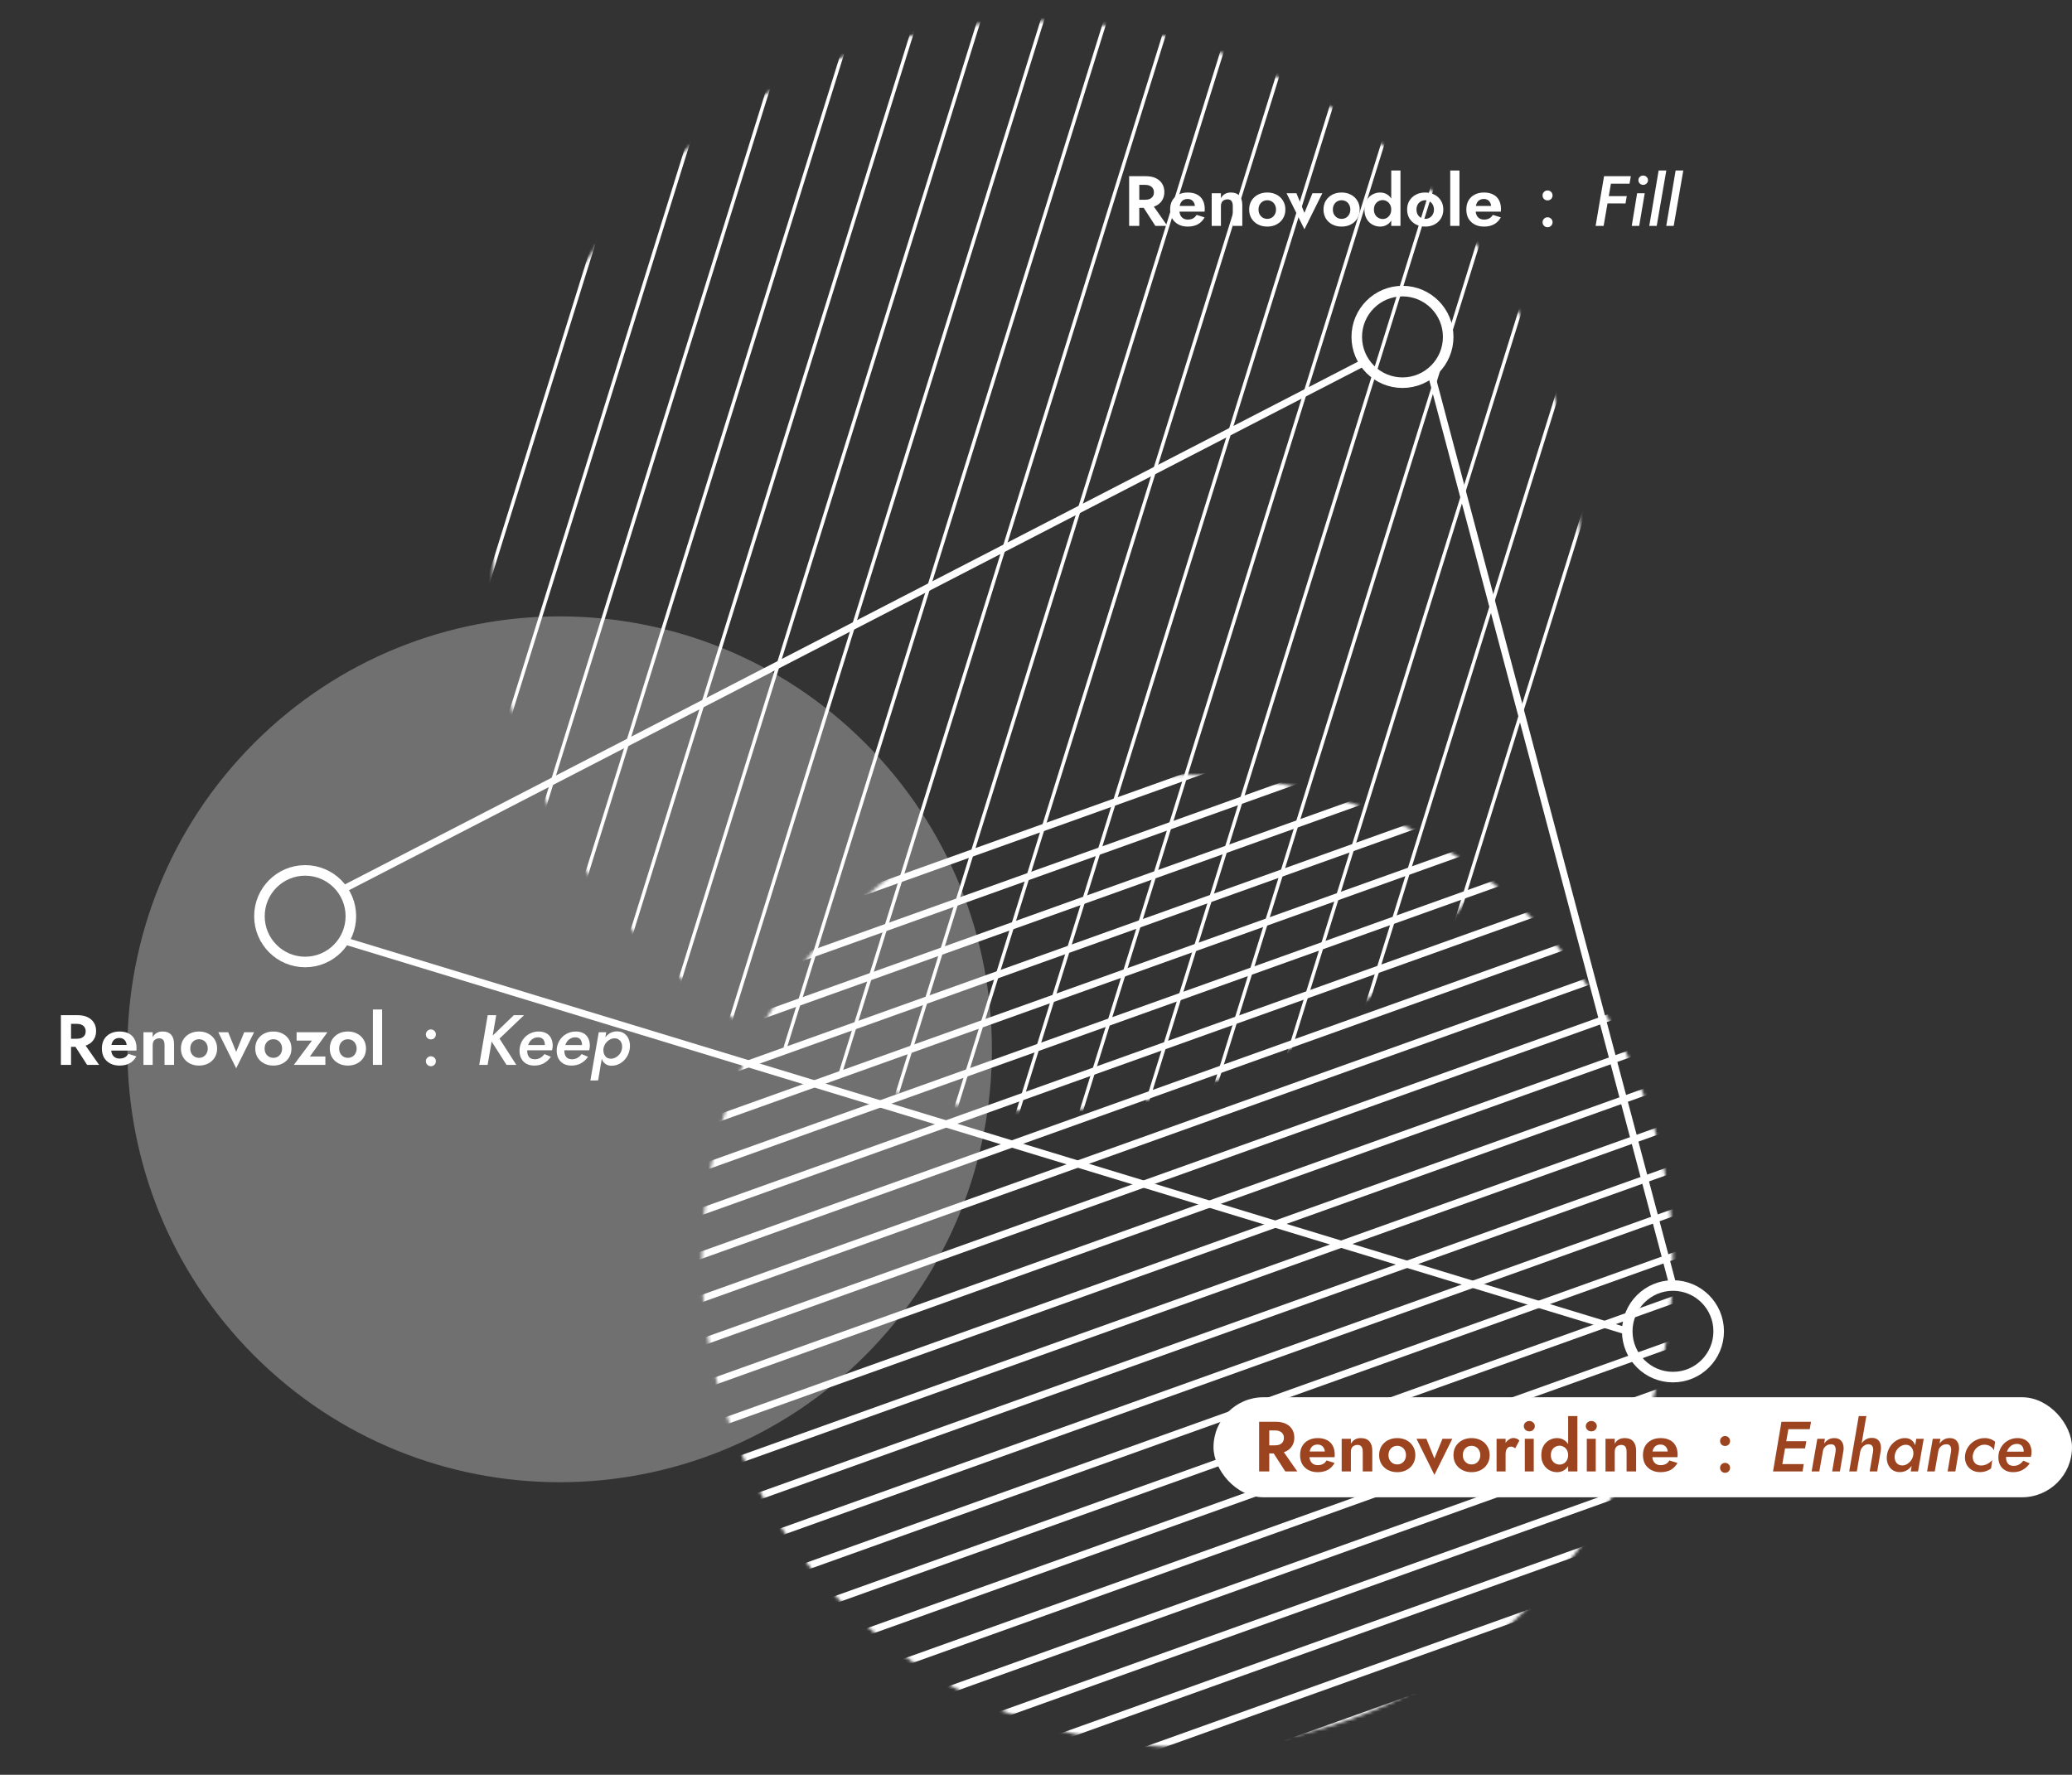 <svg xmlns="http://www.w3.org/2000/svg" width="642" height="550" viewBox="0 0 642 550" fill="none"><rect x="0" y="0" width="642" height="550" fill="#333333" stroke="none"/><g clip-path="url(#clip0_810_2209)"><g style="mix-blend-mode:overlay"><mask id="mask0_810_2209" style="mask-type:luminance" maskUnits="userSpaceOnUse" x="152" y="6" width="339" height="339"><path d="M487.044 206.79C504.353 115.112 444.194 26.735 352.675 9.396C261.156 -7.943 172.933 52.32 155.623 143.999C138.314 235.677 198.473 324.054 289.992 341.393C381.511 358.733 469.734 298.469 487.044 206.79Z" fill="white"></path></mask><g mask="url(#mask0_810_2209)"><path d="M192.027 -138.766L-19.084 538.517" stroke="white" stroke-width="1.06" stroke-miterlimit="10"></path><path d="M211.606 -138.766L0.484 538.517" stroke="white" stroke-width="1.06" stroke-miterlimit="10"></path><path d="M231.175 -138.766L20.053 538.517" stroke="white" stroke-width="1.06" stroke-miterlimit="10"></path><path d="M250.744 -138.766L39.622 538.517" stroke="white" stroke-width="1.06" stroke-miterlimit="10"></path><path d="M270.312 -138.766L59.201 538.517" stroke="white" stroke-width="1.06" stroke-miterlimit="10"></path><path d="M289.88 -138.766L78.769 538.517" stroke="white" stroke-width="1.06" stroke-miterlimit="10"></path><path d="M309.461 -138.766L98.339 538.517" stroke="white" stroke-width="1.06" stroke-miterlimit="10"></path><path d="M329.029 -138.766L117.907 538.517" stroke="white" stroke-width="1.06" stroke-miterlimit="10"></path><path d="M348.598 -138.766L137.476 538.517" stroke="white" stroke-width="1.06" stroke-miterlimit="10"></path><path d="M368.167 -138.766L157.056 538.517" stroke="white" stroke-width="1.06" stroke-miterlimit="10"></path><path d="M387.746 -138.766L176.624 538.517" stroke="white" stroke-width="1.06" stroke-miterlimit="10"></path><path d="M407.314 -138.766L196.192 538.517" stroke="white" stroke-width="1.06" stroke-miterlimit="10"></path><path d="M426.883 -138.766L215.761 538.517" stroke="white" stroke-width="1.06" stroke-miterlimit="10"></path><path d="M446.452 -138.766L235.341 538.517" stroke="white" stroke-width="1.06" stroke-miterlimit="10"></path><path d="M466.031 -138.766L254.909 538.517" stroke="white" stroke-width="1.06" stroke-miterlimit="10"></path><path d="M485.6 -138.766L274.478 538.517" stroke="white" stroke-width="1.06" stroke-miterlimit="10"></path><path d="M505.169 -138.766L294.047 538.517" stroke="white" stroke-width="1.06" stroke-miterlimit="10"></path><path d="M524.737 -138.766L313.626 538.517" stroke="white" stroke-width="1.06" stroke-miterlimit="10"></path><path d="M544.316 -138.766L333.194 538.517" stroke="white" stroke-width="1.06" stroke-miterlimit="10"></path><path d="M563.886 -138.766L352.764 538.517" stroke="white" stroke-width="1.06" stroke-miterlimit="10"></path><path d="M583.454 -138.766L372.332 538.517" stroke="white" stroke-width="1.06" stroke-miterlimit="10"></path><path d="M603.022 -138.766L391.9 538.517" stroke="white" stroke-width="1.06" stroke-miterlimit="10"></path><path d="M622.591 -138.766L411.48 538.517" stroke="white" stroke-width="1.06" stroke-miterlimit="10"></path><path d="M642.171 -138.766L431.049 538.517" stroke="white" stroke-width="1.06" stroke-miterlimit="10"></path><path d="M661.739 -138.766L450.617 538.517" stroke="white" stroke-width="1.06" stroke-miterlimit="10"></path><path d="M681.308 -138.766L470.186 538.517" stroke="white" stroke-width="1.06" stroke-miterlimit="10"></path></g><path opacity="0.3" d="M268.109 420.043C320.412 367.649 320.412 282.701 268.109 230.307C215.806 177.912 131.006 177.913 78.703 230.307C26.4 282.701 26.4 367.649 78.703 420.043C131.006 472.437 215.806 472.437 268.109 420.043Z" fill="white"></path><mask id="mask1_810_2209" style="mask-type:luminance" maskUnits="userSpaceOnUse" x="217" y="240" width="302" height="302"><path d="M474.293 497.369C533.051 438.509 533.051 343.076 474.293 284.216C415.534 225.355 320.268 225.355 261.51 284.216C202.751 343.076 202.751 438.509 261.51 497.369C320.268 556.23 415.535 556.23 474.293 497.369Z" fill="white"></path></mask><g mask="url(#mask1_810_2209)"><path d="M572.416 153.769L-94.596 392.476" stroke="white" stroke-width="2.18" stroke-miterlimit="10"></path><path d="M582.183 163.797L-84.828 402.493" stroke="white" stroke-width="2.18" stroke-miterlimit="10"></path><path d="M591.951 173.814L-75.061 412.511" stroke="white" stroke-width="2.18" stroke-miterlimit="10"></path><path d="M601.718 183.831L-65.293 422.528" stroke="white" stroke-width="2.18" stroke-miterlimit="10"></path><path d="M611.486 193.849L-55.536 432.545" stroke="white" stroke-width="2.18" stroke-miterlimit="10"></path><path d="M621.254 203.865L-45.769 442.562" stroke="white" stroke-width="2.18" stroke-miterlimit="10"></path><path d="M631.023 213.883L-36 452.579" stroke="white" stroke-width="2.18" stroke-miterlimit="10"></path><path d="M640.79 223.9L-26.232 462.597" stroke="white" stroke-width="2.18" stroke-miterlimit="10"></path><path d="M650.558 233.917L-16.465 472.625" stroke="white" stroke-width="2.18" stroke-miterlimit="10"></path><path d="M660.325 243.934L-6.697 482.642" stroke="white" stroke-width="2.18" stroke-miterlimit="10"></path><path d="M670.093 253.951L3.07 492.659" stroke="white" stroke-width="2.18" stroke-miterlimit="10"></path><path d="M679.849 263.969L12.838 502.676" stroke="white" stroke-width="2.18" stroke-miterlimit="10"></path><path d="M689.617 273.985L22.605 512.693" stroke="white" stroke-width="2.18" stroke-miterlimit="10"></path><path d="M699.385 284.003L32.374 522.711" stroke="white" stroke-width="2.18" stroke-miterlimit="10"></path><path d="M709.153 294.02L42.142 532.728" stroke="white" stroke-width="2.18" stroke-miterlimit="10"></path><path d="M718.921 304.037L51.909 542.745" stroke="white" stroke-width="2.18" stroke-miterlimit="10"></path><path d="M728.688 314.054L61.677 552.762" stroke="white" stroke-width="2.18" stroke-miterlimit="10"></path><path d="M738.456 324.083L71.444 562.779" stroke="white" stroke-width="2.18" stroke-miterlimit="10"></path><path d="M748.223 334.1L81.212 572.796" stroke="white" stroke-width="2.18" stroke-miterlimit="10"></path><path d="M757.991 344.117L90.98 582.814" stroke="white" stroke-width="2.18" stroke-miterlimit="10"></path><path d="M767.76 354.134L100.748 592.831" stroke="white" stroke-width="2.18" stroke-miterlimit="10"></path><path d="M777.527 364.151L110.516 602.848" stroke="white" stroke-width="2.18" stroke-miterlimit="10"></path><path d="M787.295 374.168L120.283 612.865" stroke="white" stroke-width="2.18" stroke-miterlimit="10"></path><path d="M797.063 384.186L130.04 622.882" stroke="white" stroke-width="2.18" stroke-miterlimit="10"></path><path d="M806.83 394.203L139.808 632.911" stroke="white" stroke-width="2.18" stroke-miterlimit="10"></path><path d="M816.598 404.22L149.575 642.928" stroke="white" stroke-width="2.18" stroke-miterlimit="10"></path></g></g><g style="mix-blend-mode:overlay"><path d="M106.085 275.701L422.762 112.272" stroke="white" stroke-width="2.18" stroke-miterlimit="10"></path><path d="M443.348 115.493L518.362 398.376" stroke="white" stroke-width="2.18" stroke-miterlimit="10"></path><path d="M106.516 291.496L504.197 412.566" stroke="white" stroke-width="2.18" stroke-miterlimit="10"></path><path d="M448.718 104.402C448.718 112.239 442.375 118.592 434.552 118.592C426.729 118.592 420.387 112.239 420.387 104.402C420.387 96.565 426.729 90.212 434.552 90.212C442.375 90.212 448.718 96.565 448.718 104.402Z" stroke="white" stroke-width="3.27" stroke-miterlimit="10"></path><path d="M532.527 412.566C532.527 420.403 526.185 426.756 518.362 426.756C510.539 426.756 504.196 420.403 504.196 412.566C504.196 404.729 510.539 398.376 518.362 398.376C526.185 398.376 532.527 404.729 532.527 412.566Z" stroke="white" stroke-width="3.27" stroke-miterlimit="10"></path><path d="M108.715 283.925C108.715 291.762 102.372 298.115 94.549 298.115C86.726 298.115 80.384 291.762 80.384 283.925C80.384 276.089 86.726 269.735 94.549 269.735C102.372 269.735 108.715 276.089 108.715 283.925Z" stroke="white" stroke-width="3.27" stroke-miterlimit="10"></path></g><path d="M459.792 70.22C458.692 70.22 457.731 70 456.91 69.56C456.089 69.12 455.451 68.511 454.996 67.734C454.556 66.942 454.336 66.011 454.336 64.94C454.336 63.855 454.556 62.923 454.996 62.146C455.451 61.354 456.089 60.745 456.91 60.32C457.731 59.88 458.699 59.66 459.814 59.66C460.929 59.66 461.875 59.865 462.652 60.276C463.444 60.672 464.045 61.259 464.456 62.036C464.867 62.799 465.072 63.723 465.072 64.808C465.072 64.94 465.065 65.079 465.05 65.226C465.05 65.373 465.043 65.49 465.028 65.578H455.964V63.818H462.542L461.772 64.83C461.831 64.742 461.882 64.625 461.926 64.478C461.985 64.317 462.014 64.185 462.014 64.082C462.014 63.584 461.919 63.158 461.728 62.806C461.552 62.454 461.295 62.175 460.958 61.97C460.621 61.765 460.225 61.662 459.77 61.662C459.213 61.662 458.743 61.787 458.362 62.036C457.995 62.271 457.709 62.63 457.504 63.114C457.313 63.584 457.211 64.17 457.196 64.874C457.196 65.549 457.291 66.121 457.482 66.59C457.687 67.059 457.988 67.419 458.384 67.668C458.78 67.918 459.257 68.042 459.814 68.042C460.445 68.042 460.98 67.925 461.42 67.69C461.875 67.441 462.249 67.074 462.542 66.59L465.028 67.36C464.5 68.314 463.796 69.032 462.916 69.516C462.051 69.986 461.009 70.22 459.792 70.22Z" fill="white"></path><path d="M449.347 52.84H452.207V70H449.347V52.84Z" fill="white"></path><path d="M435.988 64.94C435.988 63.884 436.23 62.96 436.714 62.168C437.213 61.376 437.88 60.76 438.716 60.32C439.567 59.88 440.528 59.66 441.598 59.66C442.669 59.66 443.622 59.88 444.458 60.32C445.309 60.76 445.976 61.376 446.46 62.168C446.959 62.96 447.208 63.884 447.208 64.94C447.208 65.981 446.959 66.906 446.46 67.712C445.976 68.504 445.309 69.12 444.458 69.56C443.622 70 442.669 70.22 441.598 70.22C440.528 70.22 439.567 70 438.716 69.56C437.88 69.12 437.213 68.504 436.714 67.712C436.23 66.906 435.988 65.981 435.988 64.94ZM438.892 64.94C438.892 65.512 439.01 66.018 439.244 66.458C439.494 66.883 439.824 67.221 440.234 67.47C440.645 67.705 441.1 67.822 441.598 67.822C442.097 67.822 442.552 67.705 442.962 67.47C443.373 67.221 443.696 66.883 443.93 66.458C444.18 66.018 444.304 65.512 444.304 64.94C444.304 64.368 444.18 63.862 443.93 63.422C443.696 62.982 443.373 62.645 442.962 62.41C442.552 62.175 442.097 62.058 441.598 62.058C441.1 62.058 440.645 62.175 440.234 62.41C439.824 62.645 439.494 62.982 439.244 63.422C439.01 63.862 438.892 64.368 438.892 64.94Z" fill="white"></path><path d="M431.07 52.84H433.93V70H431.07V52.84ZM422.754 64.94C422.754 63.81 422.981 62.857 423.436 62.08C423.891 61.288 424.492 60.687 425.24 60.276C425.988 59.865 426.78 59.66 427.616 59.66C428.467 59.66 429.215 59.873 429.86 60.298C430.52 60.723 431.033 61.332 431.4 62.124C431.781 62.901 431.972 63.84 431.972 64.94C431.972 66.025 431.781 66.964 431.4 67.756C431.033 68.548 430.52 69.156 429.86 69.582C429.215 70.007 428.467 70.22 427.616 70.22C426.78 70.22 425.988 70.014 425.24 69.604C424.492 69.193 423.891 68.592 423.436 67.8C422.981 67.008 422.754 66.055 422.754 64.94ZM425.702 64.94C425.702 65.541 425.827 66.062 426.076 66.502C426.325 66.942 426.663 67.279 427.088 67.514C427.513 67.749 427.968 67.866 428.452 67.866C428.877 67.866 429.288 67.756 429.684 67.536C430.095 67.301 430.425 66.964 430.674 66.524C430.938 66.084 431.07 65.556 431.07 64.94C431.07 64.324 430.938 63.796 430.674 63.356C430.425 62.916 430.095 62.586 429.684 62.366C429.288 62.131 428.877 62.014 428.452 62.014C427.968 62.014 427.513 62.131 427.088 62.366C426.663 62.6 426.325 62.938 426.076 63.378C425.827 63.818 425.702 64.338 425.702 64.94Z" fill="white"></path><path d="M410.078 64.94C410.078 63.884 410.32 62.96 410.804 62.168C411.303 61.376 411.97 60.76 412.806 60.32C413.657 59.88 414.617 59.66 415.688 59.66C416.759 59.66 417.712 59.88 418.548 60.32C419.399 60.76 420.066 61.376 420.55 62.168C421.049 62.96 421.298 63.884 421.298 64.94C421.298 65.981 421.049 66.906 420.55 67.712C420.066 68.504 419.399 69.12 418.548 69.56C417.712 70 416.759 70.22 415.688 70.22C414.617 70.22 413.657 70 412.806 69.56C411.97 69.12 411.303 68.504 410.804 67.712C410.32 66.906 410.078 65.981 410.078 64.94ZM412.982 64.94C412.982 65.512 413.099 66.018 413.334 66.458C413.583 66.883 413.913 67.221 414.324 67.47C414.735 67.705 415.189 67.822 415.688 67.822C416.187 67.822 416.641 67.705 417.052 67.47C417.463 67.221 417.785 66.883 418.02 66.458C418.269 66.018 418.394 65.512 418.394 64.94C418.394 64.368 418.269 63.862 418.02 63.422C417.785 62.982 417.463 62.645 417.052 62.41C416.641 62.175 416.187 62.058 415.688 62.058C415.189 62.058 414.735 62.175 414.324 62.41C413.913 62.645 413.583 62.982 413.334 63.422C413.099 63.862 412.982 64.368 412.982 64.94Z" fill="white"></path><path d="M398.631 59.88H401.689L404.175 65.974L406.661 59.88H409.719L404.175 71.056L398.631 59.88Z" fill="white"></path><path d="M387.047 64.94C387.047 63.884 387.289 62.96 387.773 62.168C388.272 61.376 388.939 60.76 389.775 60.32C390.626 59.88 391.586 59.66 392.657 59.66C393.728 59.66 394.681 59.88 395.517 60.32C396.368 60.76 397.035 61.376 397.519 62.168C398.018 62.96 398.267 63.884 398.267 64.94C398.267 65.981 398.018 66.906 397.519 67.712C397.035 68.504 396.368 69.12 395.517 69.56C394.681 70 393.728 70.22 392.657 70.22C391.586 70.22 390.626 70 389.775 69.56C388.939 69.12 388.272 68.504 387.773 67.712C387.289 66.906 387.047 65.981 387.047 64.94ZM389.951 64.94C389.951 65.512 390.068 66.018 390.303 66.458C390.552 66.883 390.882 67.221 391.293 67.47C391.704 67.705 392.158 67.822 392.657 67.822C393.156 67.822 393.61 67.705 394.021 67.47C394.432 67.221 394.754 66.883 394.989 66.458C395.238 66.018 395.363 65.512 395.363 64.94C395.363 64.368 395.238 63.862 394.989 63.422C394.754 62.982 394.432 62.645 394.021 62.41C393.61 62.175 393.156 62.058 392.657 62.058C392.158 62.058 391.704 62.175 391.293 62.41C390.882 62.645 390.552 62.982 390.303 63.422C390.068 63.862 389.951 64.368 389.951 64.94Z" fill="white"></path><path d="M381.974 63.84C381.974 63.166 381.842 62.652 381.578 62.3C381.314 61.948 380.889 61.772 380.302 61.772C379.906 61.772 379.554 61.86 379.246 62.036C378.938 62.197 378.704 62.432 378.542 62.74C378.381 63.048 378.3 63.415 378.3 63.84V70H375.44V59.88H378.3V61.42C378.608 60.848 379.012 60.416 379.51 60.122C380.024 59.814 380.64 59.66 381.358 59.66C382.561 59.66 383.456 60.005 384.042 60.694C384.629 61.369 384.922 62.315 384.922 63.532V70H381.974V63.84Z" fill="white"></path><path d="M368.011 70.22C366.911 70.22 365.95 70 365.129 69.56C364.307 69.12 363.669 68.511 363.215 67.734C362.775 66.942 362.555 66.011 362.555 64.94C362.555 63.855 362.775 62.923 363.215 62.146C363.669 61.354 364.307 60.745 365.129 60.32C365.95 59.88 366.918 59.66 368.033 59.66C369.147 59.66 370.093 59.865 370.871 60.276C371.663 60.672 372.264 61.259 372.675 62.036C373.085 62.799 373.291 63.723 373.291 64.808C373.291 64.94 373.283 65.079 373.269 65.226C373.269 65.373 373.261 65.49 373.247 65.578H364.183V63.818H370.761L369.991 64.83C370.049 64.742 370.101 64.625 370.145 64.478C370.203 64.317 370.233 64.185 370.233 64.082C370.233 63.584 370.137 63.158 369.947 62.806C369.771 62.454 369.514 62.175 369.177 61.97C368.839 61.765 368.443 61.662 367.989 61.662C367.431 61.662 366.962 61.787 366.581 62.036C366.214 62.271 365.928 62.63 365.723 63.114C365.532 63.584 365.429 64.17 365.415 64.874C365.415 65.549 365.51 66.121 365.701 66.59C365.906 67.059 366.207 67.419 366.603 67.668C366.999 67.918 367.475 68.042 368.033 68.042C368.663 68.042 369.199 67.925 369.639 67.69C370.093 67.441 370.467 67.074 370.761 66.59L373.247 67.36C372.719 68.314 372.015 69.032 371.135 69.516C370.269 69.986 369.228 70.22 368.011 70.22Z" fill="white"></path><path d="M353.356 62.828H356.678L361.694 70H357.976L353.356 62.828ZM349.858 54.6H353.004V70H349.858V54.6ZM351.772 57.284V54.6H355.028C356.246 54.6 357.28 54.805 358.13 55.216C358.981 55.627 359.634 56.199 360.088 56.932C360.543 57.665 360.77 58.523 360.77 59.506C360.77 60.474 360.543 61.332 360.088 62.08C359.634 62.813 358.981 63.385 358.13 63.796C357.28 64.207 356.246 64.412 355.028 64.412H351.772V61.904H354.83C355.388 61.904 355.864 61.816 356.26 61.64C356.671 61.449 356.986 61.185 357.206 60.848C357.426 60.496 357.536 60.078 357.536 59.594C357.536 59.11 357.426 58.699 357.206 58.362C356.986 58.01 356.671 57.746 356.26 57.57C355.864 57.379 355.388 57.284 354.83 57.284H351.772Z" fill="white"></path><path d="M477.953 68.878C477.953 68.453 478.1 68.093 478.393 67.8C478.701 67.492 479.068 67.338 479.493 67.338C479.948 67.338 480.322 67.492 480.615 67.8C480.908 68.093 481.055 68.453 481.055 68.878C481.055 69.289 480.908 69.648 480.615 69.956C480.322 70.264 479.948 70.418 479.493 70.418C479.068 70.418 478.701 70.264 478.393 69.956C478.1 69.648 477.953 69.289 477.953 68.878ZM477.953 60.562C477.953 60.137 478.1 59.777 478.393 59.484C478.701 59.176 479.068 59.022 479.493 59.022C479.948 59.022 480.322 59.176 480.615 59.484C480.908 59.777 481.055 60.137 481.055 60.562C481.055 60.987 480.908 61.354 480.615 61.662C480.322 61.955 479.948 62.102 479.493 62.102C479.068 62.102 478.701 61.955 478.393 61.662C478.1 61.354 477.953 60.987 477.953 60.562Z" fill="white"></path><path d="M519.184 52.84H521.56L518.59 70H516.28L519.184 52.84Z" fill="white"></path><path d="M513.921 52.84H516.297L513.327 70H511.017L513.921 52.84Z" fill="white"></path><path d="M507.655 55.854C507.655 55.443 507.794 55.099 508.073 54.82C508.366 54.541 508.718 54.402 509.129 54.402C509.54 54.402 509.892 54.541 510.185 54.82C510.478 55.099 510.625 55.443 510.625 55.854C510.625 56.25 510.478 56.587 510.185 56.866C509.892 57.145 509.54 57.284 509.129 57.284C508.718 57.284 508.366 57.145 508.073 56.866C507.794 56.587 507.655 56.25 507.655 55.854ZM507.259 59.88H509.613L507.897 70H505.587L507.259 59.88Z" fill="white"></path><path d="M498.198 56.932L498.594 54.6H505.304L504.908 56.932H498.198ZM497.142 63.026L497.516 60.782H504.05L503.654 63.048L497.142 63.026ZM497.01 54.6H499.54L496.878 70H494.392L497.01 54.6Z" fill="white"></path><rect x="376" y="433" width="266" height="31" rx="15.5" fill="white"></rect><path d="M514.521 456.22C513.421 456.22 512.461 456 511.639 455.56C510.818 455.12 510.18 454.511 509.725 453.734C509.285 452.942 509.065 452.011 509.065 450.94C509.065 449.855 509.285 448.923 509.725 448.146C510.18 447.354 510.818 446.745 511.639 446.32C512.461 445.88 513.429 445.66 514.543 445.66C515.658 445.66 516.604 445.865 517.381 446.276C518.173 446.672 518.775 447.259 519.185 448.036C519.596 448.799 519.801 449.723 519.801 450.808C519.801 450.94 519.794 451.079 519.779 451.226C519.779 451.373 519.772 451.49 519.757 451.578H510.693V449.818H517.271L516.501 450.83C516.56 450.742 516.611 450.625 516.655 450.478C516.714 450.317 516.743 450.185 516.743 450.082C516.743 449.583 516.648 449.158 516.457 448.806C516.281 448.454 516.025 448.175 515.687 447.97C515.35 447.765 514.954 447.662 514.499 447.662C513.942 447.662 513.473 447.787 513.091 448.036C512.725 448.271 512.439 448.63 512.233 449.114C512.043 449.583 511.94 450.17 511.925 450.874C511.925 451.549 512.021 452.121 512.211 452.59C512.417 453.059 512.717 453.419 513.113 453.668C513.509 453.917 513.986 454.042 514.543 454.042C515.174 454.042 515.709 453.925 516.149 453.69C516.604 453.441 516.978 453.074 517.271 452.59L519.757 453.36C519.229 454.313 518.525 455.032 517.645 455.516C516.78 455.985 515.739 456.22 514.521 456.22Z" fill="#9C4420"></path><path d="M503.993 449.84C503.993 449.165 503.861 448.652 503.597 448.3C503.333 447.948 502.908 447.772 502.321 447.772C501.925 447.772 501.573 447.86 501.265 448.036C500.957 448.197 500.722 448.432 500.561 448.74C500.4 449.048 500.319 449.415 500.319 449.84V456H497.459V445.88H500.319V447.42C500.627 446.848 501.03 446.415 501.529 446.122C502.042 445.814 502.658 445.66 503.377 445.66C504.58 445.66 505.474 446.005 506.061 446.694C506.648 447.369 506.941 448.315 506.941 449.532V456H503.993V449.84Z" fill="#9C4420"></path><path d="M491.354 441.964C491.354 441.495 491.523 441.113 491.86 440.82C492.198 440.512 492.601 440.358 493.07 440.358C493.54 440.358 493.936 440.512 494.258 440.82C494.596 441.113 494.764 441.495 494.764 441.964C494.764 442.419 494.596 442.8 494.258 443.108C493.936 443.416 493.54 443.57 493.07 443.57C492.601 443.57 492.198 443.416 491.86 443.108C491.523 442.8 491.354 442.419 491.354 441.964ZM491.662 445.88H494.434V456H491.662V445.88Z" fill="#9C4420"></path><path d="M485.885 438.84H488.745V456H485.885V438.84ZM477.569 450.94C477.569 449.811 477.797 448.857 478.251 448.08C478.706 447.288 479.307 446.687 480.055 446.276C480.803 445.865 481.595 445.66 482.431 445.66C483.282 445.66 484.03 445.873 484.675 446.298C485.335 446.723 485.849 447.332 486.215 448.124C486.597 448.901 486.787 449.84 486.787 450.94C486.787 452.025 486.597 452.964 486.215 453.756C485.849 454.548 485.335 455.157 484.675 455.582C484.03 456.007 483.282 456.22 482.431 456.22C481.595 456.22 480.803 456.015 480.055 455.604C479.307 455.193 478.706 454.592 478.251 453.8C477.797 453.008 477.569 452.055 477.569 450.94ZM480.517 450.94C480.517 451.541 480.642 452.062 480.891 452.502C481.141 452.942 481.478 453.279 481.903 453.514C482.329 453.749 482.783 453.866 483.267 453.866C483.693 453.866 484.103 453.756 484.499 453.536C484.91 453.301 485.24 452.964 485.489 452.524C485.753 452.084 485.885 451.556 485.885 450.94C485.885 450.324 485.753 449.796 485.489 449.356C485.24 448.916 484.91 448.586 484.499 448.366C484.103 448.131 483.693 448.014 483.267 448.014C482.783 448.014 482.329 448.131 481.903 448.366C481.478 448.601 481.141 448.938 480.891 449.378C480.642 449.818 480.517 450.339 480.517 450.94Z" fill="#9C4420"></path><path d="M472.147 441.964C472.147 441.495 472.316 441.113 472.653 440.82C472.991 440.512 473.394 440.358 473.863 440.358C474.333 440.358 474.729 440.512 475.051 440.82C475.389 441.113 475.557 441.495 475.557 441.964C475.557 442.419 475.389 442.8 475.051 443.108C474.729 443.416 474.333 443.57 473.863 443.57C473.394 443.57 472.991 443.416 472.653 443.108C472.316 442.8 472.147 442.419 472.147 441.964ZM472.455 445.88H475.227V456H472.455V445.88Z" fill="#9C4420"></path><path d="M466.501 445.88V456H463.707V445.88H466.501ZM469.471 448.85C469.28 448.674 469.082 448.542 468.877 448.454C468.686 448.352 468.444 448.3 468.151 448.3C467.799 448.3 467.498 448.396 467.249 448.586C467 448.777 466.809 449.048 466.677 449.4C466.56 449.738 466.501 450.148 466.501 450.632L465.709 449.84C465.709 449.034 465.863 448.322 466.171 447.706C466.479 447.076 466.882 446.577 467.381 446.21C467.88 445.829 468.393 445.638 468.921 445.638C469.288 445.638 469.632 445.704 469.955 445.836C470.292 445.968 470.564 446.166 470.769 446.43L469.471 448.85Z" fill="#9C4420"></path><path d="M450.349 450.94C450.349 449.884 450.591 448.96 451.075 448.168C451.573 447.376 452.241 446.76 453.077 446.32C453.927 445.88 454.888 445.66 455.959 445.66C457.029 445.66 457.983 445.88 458.819 446.32C459.669 446.76 460.337 447.376 460.821 448.168C461.319 448.96 461.569 449.884 461.569 450.94C461.569 451.981 461.319 452.905 460.821 453.712C460.337 454.504 459.669 455.12 458.819 455.56C457.983 456 457.029 456.22 455.959 456.22C454.888 456.22 453.927 456 453.077 455.56C452.241 455.12 451.573 454.504 451.075 453.712C450.591 452.905 450.349 451.981 450.349 450.94ZM453.253 450.94C453.253 451.512 453.37 452.018 453.605 452.458C453.854 452.883 454.184 453.221 454.595 453.47C455.005 453.705 455.46 453.822 455.959 453.822C456.457 453.822 456.912 453.705 457.323 453.47C457.733 453.221 458.056 452.883 458.291 452.458C458.54 452.018 458.665 451.512 458.665 450.94C458.665 450.368 458.54 449.862 458.291 449.422C458.056 448.982 457.733 448.645 457.323 448.41C456.912 448.175 456.457 448.058 455.959 448.058C455.46 448.058 455.005 448.175 454.595 448.41C454.184 448.645 453.854 448.982 453.605 449.422C453.37 449.862 453.253 450.368 453.253 450.94Z" fill="#9C4420"></path><path d="M438.901 445.88H441.959L444.445 451.974L446.931 445.88H449.989L444.445 457.056L438.901 445.88Z" fill="#9C4420"></path><path d="M427.317 450.94C427.317 449.884 427.559 448.96 428.043 448.168C428.542 447.376 429.209 446.76 430.045 446.32C430.896 445.88 431.857 445.66 432.927 445.66C433.998 445.66 434.951 445.88 435.787 446.32C436.638 446.76 437.305 447.376 437.789 448.168C438.288 448.96 438.537 449.884 438.537 450.94C438.537 451.981 438.288 452.905 437.789 453.712C437.305 454.504 436.638 455.12 435.787 455.56C434.951 456 433.998 456.22 432.927 456.22C431.857 456.22 430.896 456 430.045 455.56C429.209 455.12 428.542 454.504 428.043 453.712C427.559 452.905 427.317 451.981 427.317 450.94ZM430.221 450.94C430.221 451.512 430.339 452.018 430.573 452.458C430.823 452.883 431.153 453.221 431.563 453.47C431.974 453.705 432.429 453.822 432.927 453.822C433.426 453.822 433.881 453.705 434.291 453.47C434.702 453.221 435.025 452.883 435.259 452.458C435.509 452.018 435.633 451.512 435.633 450.94C435.633 450.368 435.509 449.862 435.259 449.422C435.025 448.982 434.702 448.645 434.291 448.41C433.881 448.175 433.426 448.058 432.927 448.058C432.429 448.058 431.974 448.175 431.563 448.41C431.153 448.645 430.823 448.982 430.573 449.422C430.339 449.862 430.221 450.368 430.221 450.94Z" fill="#9C4420"></path><path d="M422.245 449.84C422.245 449.165 422.113 448.652 421.849 448.3C421.585 447.948 421.16 447.772 420.573 447.772C420.177 447.772 419.825 447.86 419.517 448.036C419.209 448.197 418.974 448.432 418.813 448.74C418.652 449.048 418.571 449.415 418.571 449.84V456H415.711V445.88H418.571V447.42C418.879 446.848 419.282 446.415 419.781 446.122C420.294 445.814 420.91 445.66 421.629 445.66C422.832 445.66 423.726 446.005 424.313 446.694C424.9 447.369 425.193 448.315 425.193 449.532V456H422.245V449.84Z" fill="#9C4420"></path><path d="M408.281 456.22C407.181 456.22 406.221 456 405.399 455.56C404.578 455.12 403.94 454.511 403.485 453.734C403.045 452.942 402.825 452.011 402.825 450.94C402.825 449.855 403.045 448.923 403.485 448.146C403.94 447.354 404.578 446.745 405.399 446.32C406.221 445.88 407.189 445.66 408.303 445.66C409.418 445.66 410.364 445.865 411.141 446.276C411.933 446.672 412.535 447.259 412.945 448.036C413.356 448.799 413.561 449.723 413.561 450.808C413.561 450.94 413.554 451.079 413.539 451.226C413.539 451.373 413.532 451.49 413.517 451.578H404.453V449.818H411.031L410.261 450.83C410.32 450.742 410.371 450.625 410.415 450.478C410.474 450.317 410.503 450.185 410.503 450.082C410.503 449.583 410.408 449.158 410.217 448.806C410.041 448.454 409.785 448.175 409.447 447.97C409.11 447.765 408.714 447.662 408.259 447.662C407.702 447.662 407.233 447.787 406.851 448.036C406.485 448.271 406.199 448.63 405.993 449.114C405.803 449.583 405.7 450.17 405.685 450.874C405.685 451.549 405.781 452.121 405.971 452.59C406.177 453.059 406.477 453.419 406.873 453.668C407.269 453.917 407.746 454.042 408.303 454.042C408.934 454.042 409.469 453.925 409.909 453.69C410.364 453.441 410.738 453.074 411.031 452.59L413.517 453.36C412.989 454.313 412.285 455.032 411.405 455.516C410.54 455.985 409.499 456.22 408.281 456.22Z" fill="#9C4420"></path><path d="M393.627 448.828H396.949L401.965 456H398.247L393.627 448.828ZM390.129 440.6H393.275V456H390.129V440.6ZM392.043 443.284V440.6H395.299C396.516 440.6 397.55 440.805 398.401 441.216C399.252 441.627 399.904 442.199 400.359 442.932C400.814 443.665 401.041 444.523 401.041 445.506C401.041 446.474 400.814 447.332 400.359 448.08C399.904 448.813 399.252 449.385 398.401 449.796C397.55 450.207 396.516 450.412 395.299 450.412H392.043V447.904H395.101C395.658 447.904 396.135 447.816 396.531 447.64C396.942 447.449 397.257 447.185 397.477 446.848C397.697 446.496 397.807 446.078 397.807 445.594C397.807 445.11 397.697 444.699 397.477 444.362C397.257 444.01 396.942 443.746 396.531 443.57C396.135 443.379 395.658 443.284 395.101 443.284H392.043Z" fill="#9C4420"></path><path d="M532.953 454.878C532.953 454.453 533.1 454.093 533.393 453.8C533.701 453.492 534.068 453.338 534.493 453.338C534.948 453.338 535.322 453.492 535.615 453.8C535.908 454.093 536.055 454.453 536.055 454.878C536.055 455.289 535.908 455.648 535.615 455.956C535.322 456.264 534.948 456.418 534.493 456.418C534.068 456.418 533.701 456.264 533.393 455.956C533.1 455.648 532.953 455.289 532.953 454.878ZM532.953 446.562C532.953 446.137 533.1 445.777 533.393 445.484C533.701 445.176 534.068 445.022 534.493 445.022C534.948 445.022 535.322 445.176 535.615 445.484C535.908 445.777 536.055 446.137 536.055 446.562C536.055 446.987 535.908 447.354 535.615 447.662C535.322 447.955 534.948 448.102 534.493 448.102C534.068 448.102 533.701 447.955 533.393 447.662C533.1 447.354 532.953 446.987 532.953 446.562Z" fill="#9C4420"></path><path d="M623.742 456.22C622.832 456.22 622.033 456.037 621.343 455.67C620.669 455.303 620.141 454.775 619.759 454.086C619.378 453.397 619.188 452.568 619.188 451.6C619.188 450.793 619.334 450.031 619.628 449.312C619.921 448.593 620.331 447.963 620.859 447.42C621.387 446.877 622.011 446.452 622.729 446.144C623.463 445.821 624.255 445.66 625.105 445.66C626.029 445.66 626.814 445.836 627.46 446.188C628.105 446.525 628.596 447.024 628.934 447.684C629.286 448.344 629.462 449.151 629.462 450.104C629.462 450.339 629.439 450.588 629.396 450.852C629.351 451.116 629.293 451.329 629.219 451.49H620.507V449.862H627.481L626.756 450.874C626.829 450.698 626.895 450.522 626.953 450.346C627.012 450.155 627.041 449.972 627.041 449.796C627.041 449.312 626.961 448.901 626.799 448.564C626.653 448.212 626.418 447.941 626.095 447.75C625.787 447.559 625.399 447.464 624.929 447.464C624.431 447.464 623.976 447.567 623.565 447.772C623.169 447.963 622.825 448.234 622.532 448.586C622.238 448.938 622.011 449.356 621.85 449.84C621.688 450.309 621.593 450.815 621.563 451.358C621.534 451.93 621.6 452.436 621.761 452.876C621.923 453.316 622.18 453.661 622.532 453.91C622.898 454.145 623.367 454.262 623.939 454.262C624.57 454.262 625.135 454.115 625.633 453.822C626.147 453.514 626.572 453.125 626.91 452.656L628.889 453.492C628.347 454.313 627.643 454.973 626.777 455.472C625.912 455.971 624.9 456.22 623.742 456.22Z" fill="#9C4420"></path><path d="M611.273 450.94C611.2 451.497 611.244 452.025 611.405 452.524C611.581 453.008 611.867 453.397 612.263 453.69C612.674 453.983 613.172 454.137 613.759 454.152C614.478 454.167 615.145 454.005 615.761 453.668C616.392 453.331 616.898 452.935 617.279 452.48L616.927 455.076C616.472 455.413 615.952 455.685 615.365 455.89C614.778 456.095 614.148 456.198 613.473 456.198C612.461 456.198 611.588 455.963 610.855 455.494C610.122 455.025 609.579 454.394 609.227 453.602C608.875 452.795 608.758 451.908 608.875 450.94C609.007 449.928 609.359 449.026 609.931 448.234C610.503 447.442 611.222 446.819 612.087 446.364C612.967 445.895 613.92 445.66 614.947 445.66C615.607 445.66 616.208 445.763 616.751 445.968C617.308 446.159 617.778 446.437 618.159 446.804L617.807 449.422C617.558 448.894 617.169 448.476 616.641 448.168C616.128 447.86 615.541 447.706 614.881 447.706C614.28 447.706 613.715 447.853 613.187 448.146C612.674 448.439 612.248 448.828 611.911 449.312C611.588 449.796 611.376 450.339 611.273 450.94Z" fill="#9C4420"></path><path d="M604.512 449.84C604.57 449.444 604.57 449.077 604.512 448.74C604.453 448.388 604.314 448.109 604.094 447.904C603.874 447.684 603.544 447.574 603.104 447.574C602.664 447.574 602.26 447.669 601.894 447.86C601.542 448.051 601.248 448.307 601.014 448.63C600.779 448.953 600.632 449.334 600.574 449.774L599.474 456H597.098L598.858 445.88H601.212L600.97 447.354C601.351 446.826 601.791 446.415 602.29 446.122C602.803 445.814 603.404 445.66 604.094 445.66C604.871 445.66 605.48 445.836 605.92 446.188C606.374 446.54 606.682 447.017 606.844 447.618C607.02 448.205 607.056 448.857 606.954 449.576L605.854 456H603.456L604.512 449.84Z" fill="#9C4420"></path><path d="M593.747 445.88H596.057L594.297 456H592.031L593.747 445.88ZM584.661 450.94C584.808 449.943 585.145 449.048 585.673 448.256C586.216 447.449 586.89 446.811 587.697 446.342C588.504 445.873 589.369 445.645 590.293 445.66C590.982 445.66 591.554 445.807 592.009 446.1C592.478 446.393 592.852 446.789 593.131 447.288C593.41 447.787 593.586 448.351 593.659 448.982C593.747 449.598 593.747 450.251 593.659 450.94C593.571 451.659 593.38 452.341 593.087 452.986C592.808 453.617 592.449 454.174 592.009 454.658C591.584 455.142 591.085 455.523 590.513 455.802C589.956 456.066 589.34 456.198 588.665 456.198C587.726 456.198 586.934 455.963 586.289 455.494C585.658 455.01 585.196 454.372 584.903 453.58C584.61 452.773 584.529 451.893 584.661 450.94ZM587.081 450.94C587.008 451.497 587.044 452.025 587.191 452.524C587.352 453.008 587.616 453.397 587.983 453.69C588.364 453.983 588.841 454.13 589.413 454.13C589.794 454.145 590.168 454.071 590.535 453.91C590.916 453.734 591.261 453.499 591.569 453.206C591.892 452.913 592.163 452.575 592.383 452.194C592.603 451.798 592.75 451.38 592.823 450.94C592.882 450.515 592.874 450.111 592.801 449.73C592.728 449.349 592.588 449.011 592.383 448.718C592.192 448.425 591.95 448.19 591.657 448.014C591.378 447.838 591.041 447.743 590.645 447.728C590.073 447.713 589.53 447.845 589.017 448.124C588.518 448.403 588.093 448.791 587.741 449.29C587.404 449.789 587.184 450.339 587.081 450.94Z" fill="#9C4420"></path><path d="M578.274 438.84L575.326 456H572.972L575.92 438.84H578.274ZM580.364 449.84C580.422 449.429 580.422 449.063 580.364 448.74C580.305 448.403 580.166 448.131 579.946 447.926C579.74 447.721 579.425 447.603 579 447.574C578.545 447.559 578.134 447.662 577.768 447.882C577.416 448.087 577.122 448.359 576.888 448.696C576.653 449.033 576.484 449.407 576.382 449.818H575.788C575.934 449.085 576.184 448.395 576.536 447.75C576.888 447.105 577.35 446.584 577.922 446.188C578.508 445.792 579.19 445.594 579.968 445.594C580.73 445.594 581.332 445.77 581.772 446.122C582.212 446.459 582.505 446.921 582.652 447.508C582.813 448.095 582.85 448.762 582.762 449.51L581.64 456H579.308L580.364 449.84Z" fill="#9C4420"></path><path d="M568.74 449.84C568.799 449.444 568.799 449.077 568.74 448.74C568.682 448.388 568.542 448.109 568.322 447.904C568.102 447.684 567.772 447.574 567.332 447.574C566.892 447.574 566.489 447.669 566.122 447.86C565.77 448.051 565.477 448.307 565.242 448.63C565.008 448.953 564.861 449.334 564.802 449.774L563.702 456H561.326L563.086 445.88H565.44L565.198 447.354C565.58 446.826 566.02 446.415 566.518 446.122C567.032 445.814 567.633 445.66 568.322 445.66C569.1 445.66 569.708 445.836 570.148 446.188C570.603 446.54 570.911 447.017 571.072 447.618C571.248 448.205 571.285 448.857 571.182 449.576L570.082 456H567.684L568.74 449.84Z" fill="#9C4420"></path><path d="M550.926 456L551.322 453.712H558.89L558.516 456H550.926ZM553.17 442.888L553.566 440.6H561.134L560.738 442.888H553.17ZM552.136 448.85L552.532 446.628H559.682L559.286 448.85H552.136ZM551.982 440.6H554.512L551.85 456H549.364L551.982 440.6Z" fill="#9C4420"></path><path d="M115.541 312.84H118.401V330H115.541V312.84Z" fill="white"></path><path d="M102.183 324.94C102.183 323.884 102.425 322.96 102.909 322.168C103.407 321.376 104.075 320.76 104.911 320.32C105.761 319.88 106.722 319.66 107.793 319.66C108.863 319.66 109.817 319.88 110.653 320.32C111.503 320.76 112.171 321.376 112.655 322.168C113.153 322.96 113.403 323.884 113.403 324.94C113.403 325.981 113.153 326.905 112.655 327.712C112.171 328.504 111.503 329.12 110.653 329.56C109.817 330 108.863 330.22 107.793 330.22C106.722 330.22 105.761 330 104.911 329.56C104.075 329.12 103.407 328.504 102.909 327.712C102.425 326.905 102.183 325.981 102.183 324.94ZM105.087 324.94C105.087 325.512 105.204 326.018 105.439 326.458C105.688 326.883 106.018 327.221 106.429 327.47C106.839 327.705 107.294 327.822 107.793 327.822C108.291 327.822 108.746 327.705 109.157 327.47C109.567 327.221 109.89 326.883 110.125 326.458C110.374 326.018 110.499 325.512 110.499 324.94C110.499 324.368 110.374 323.862 110.125 323.422C109.89 322.982 109.567 322.645 109.157 322.41C108.746 322.175 108.291 322.058 107.793 322.058C107.294 322.058 106.839 322.175 106.429 322.41C106.018 322.645 105.688 322.982 105.439 323.422C105.204 323.862 105.087 324.368 105.087 324.94Z" fill="white"></path><path d="M96.655 322.476H91.903V319.88H101.451L96.017 327.404H100.813V330H91.045L96.655 322.476Z" fill="white"></path><path d="M79.087 324.94C79.087 323.884 79.329 322.96 79.813 322.168C80.312 321.376 80.979 320.76 81.815 320.32C82.666 319.88 83.626 319.66 84.697 319.66C85.768 319.66 86.721 319.88 87.557 320.32C88.408 320.76 89.075 321.376 89.559 322.168C90.058 322.96 90.307 323.884 90.307 324.94C90.307 325.981 90.058 326.905 89.559 327.712C89.075 328.504 88.408 329.12 87.557 329.56C86.721 330 85.768 330.22 84.697 330.22C83.626 330.22 82.666 330 81.815 329.56C80.979 329.12 80.312 328.504 79.813 327.712C79.329 326.905 79.087 325.981 79.087 324.94ZM81.991 324.94C81.991 325.512 82.108 326.018 82.343 326.458C82.592 326.883 82.922 327.221 83.333 327.47C83.744 327.705 84.198 327.822 84.697 327.822C85.196 327.822 85.65 327.705 86.061 327.47C86.472 327.221 86.794 326.883 87.029 326.458C87.278 326.018 87.403 325.512 87.403 324.94C87.403 324.368 87.278 323.862 87.029 323.422C86.794 322.982 86.472 322.645 86.061 322.41C85.65 322.175 85.196 322.058 84.697 322.058C84.198 322.058 83.744 322.175 83.333 322.41C82.922 322.645 82.592 322.982 82.343 323.422C82.108 323.862 81.991 324.368 81.991 324.94Z" fill="white"></path><path d="M67.64 319.88H70.698L73.184 325.974L75.67 319.88H78.728L73.184 331.056L67.64 319.88Z" fill="white"></path><path d="M56.056 324.94C56.056 323.884 56.298 322.96 56.782 322.168C57.28 321.376 57.948 320.76 58.784 320.32C59.634 319.88 60.595 319.66 61.666 319.66C62.736 319.66 63.69 319.88 64.526 320.32C65.376 320.76 66.044 321.376 66.528 322.168C67.026 322.96 67.276 323.884 67.276 324.94C67.276 325.981 67.026 326.905 66.528 327.712C66.044 328.504 65.376 329.12 64.526 329.56C63.69 330 62.736 330.22 61.666 330.22C60.595 330.22 59.634 330 58.784 329.56C57.948 329.12 57.28 328.504 56.782 327.712C56.298 326.905 56.056 325.981 56.056 324.94ZM58.96 324.94C58.96 325.512 59.077 326.018 59.312 326.458C59.561 326.883 59.891 327.221 60.302 327.47C60.712 327.705 61.167 327.822 61.666 327.822C62.164 327.822 62.619 327.705 63.03 327.47C63.44 327.221 63.763 326.883 63.998 326.458C64.247 326.018 64.372 325.512 64.372 324.94C64.372 324.368 64.247 323.862 63.998 323.422C63.763 322.982 63.44 322.645 63.03 322.41C62.619 322.175 62.164 322.058 61.666 322.058C61.167 322.058 60.712 322.175 60.302 322.41C59.891 322.645 59.561 322.982 59.312 323.422C59.077 323.862 58.96 324.368 58.96 324.94Z" fill="white"></path><path d="M50.983 323.84C50.983 323.165 50.851 322.652 50.587 322.3C50.323 321.948 49.898 321.772 49.311 321.772C48.915 321.772 48.563 321.86 48.255 322.036C47.947 322.197 47.713 322.432 47.551 322.74C47.39 323.048 47.309 323.415 47.309 323.84V330H44.449V319.88H47.309V321.42C47.617 320.848 48.021 320.415 48.519 320.122C49.033 319.814 49.649 319.66 50.367 319.66C51.57 319.66 52.465 320.005 53.051 320.694C53.638 321.369 53.931 322.315 53.931 323.532V330H50.983V323.84Z" fill="white"></path><path d="M37.02 330.22C35.919 330.22 34.959 330 34.138 329.56C33.316 329.12 32.678 328.511 32.224 327.734C31.784 326.942 31.564 326.011 31.564 324.94C31.564 323.855 31.784 322.923 32.224 322.146C32.678 321.354 33.316 320.745 34.138 320.32C34.959 319.88 35.927 319.66 37.041 319.66C38.156 319.66 39.102 319.865 39.88 320.276C40.672 320.672 41.273 321.259 41.684 322.036C42.094 322.799 42.3 323.723 42.3 324.808C42.3 324.94 42.292 325.079 42.278 325.226C42.278 325.373 42.27 325.49 42.255 325.578H33.191V323.818H39.77L38.999 324.83C39.058 324.742 39.109 324.625 39.154 324.478C39.212 324.317 39.242 324.185 39.242 324.082C39.242 323.583 39.146 323.158 38.956 322.806C38.779 322.454 38.523 322.175 38.185 321.97C37.848 321.765 37.452 321.662 36.998 321.662C36.44 321.662 35.971 321.787 35.59 322.036C35.223 322.271 34.937 322.63 34.731 323.114C34.541 323.583 34.438 324.17 34.423 324.874C34.423 325.549 34.519 326.121 34.709 326.59C34.915 327.059 35.215 327.419 35.611 327.668C36.008 327.917 36.484 328.042 37.041 328.042C37.672 328.042 38.208 327.925 38.648 327.69C39.102 327.441 39.476 327.074 39.77 326.59L42.255 327.36C41.727 328.313 41.023 329.032 40.144 329.516C39.278 329.985 38.237 330.22 37.02 330.22Z" fill="white"></path><path d="M22.365 322.828H25.687L30.703 330H26.985L22.365 322.828ZM18.867 314.6H22.013V330H18.867V314.6ZM20.781 317.284V314.6H24.037C25.255 314.6 26.288 314.805 27.139 315.216C27.99 315.627 28.642 316.199 29.097 316.932C29.552 317.665 29.779 318.523 29.779 319.506C29.779 320.474 29.552 321.332 29.097 322.08C28.642 322.813 27.99 323.385 27.139 323.796C26.288 324.207 25.255 324.412 24.037 324.412H20.781V321.904H23.839C24.396 321.904 24.873 321.816 25.269 321.64C25.68 321.449 25.995 321.185 26.215 320.848C26.435 320.496 26.545 320.078 26.545 319.594C26.545 319.11 26.435 318.699 26.215 318.362C25.995 318.01 25.68 317.746 25.269 317.57C24.873 317.379 24.396 317.284 23.839 317.284H20.781Z" fill="white"></path><path d="M131.953 328.878C131.953 328.453 132.1 328.093 132.393 327.8C132.701 327.492 133.068 327.338 133.493 327.338C133.948 327.338 134.322 327.492 134.615 327.8C134.908 328.093 135.055 328.453 135.055 328.878C135.055 329.289 134.908 329.648 134.615 329.956C134.322 330.264 133.948 330.418 133.493 330.418C133.068 330.418 132.701 330.264 132.393 329.956C132.1 329.648 131.953 329.289 131.953 328.878ZM131.953 320.562C131.953 320.137 132.1 319.777 132.393 319.484C132.701 319.176 133.068 319.022 133.493 319.022C133.948 319.022 134.322 319.176 134.615 319.484C134.908 319.777 135.055 320.137 135.055 320.562C135.055 320.987 134.908 321.354 134.615 321.662C134.322 321.955 133.948 322.102 133.493 322.102C133.068 322.102 132.701 321.955 132.393 321.662C132.1 321.354 131.953 320.987 131.953 320.562Z" fill="white"></path><path d="M185.326 334.818L182.928 334.84L185.524 319.88H187.834L185.326 334.818ZM195.138 324.94C195.006 325.938 194.668 326.847 194.126 327.668C193.583 328.475 192.908 329.113 192.102 329.582C191.295 330.037 190.422 330.264 189.484 330.264C188.809 330.264 188.237 330.118 187.768 329.824C187.298 329.531 186.932 329.135 186.668 328.636C186.418 328.123 186.25 327.551 186.162 326.92C186.088 326.275 186.096 325.615 186.184 324.94C186.286 324.222 186.47 323.54 186.734 322.894C187.012 322.249 187.364 321.684 187.79 321.2C188.215 320.702 188.706 320.313 189.264 320.034C189.836 319.756 190.466 319.616 191.156 319.616C192.094 319.616 192.879 319.858 193.51 320.342C194.155 320.826 194.617 321.472 194.896 322.278C195.174 323.085 195.255 323.972 195.138 324.94ZM192.718 324.94C192.806 324.354 192.769 323.826 192.608 323.356C192.446 322.872 192.175 322.491 191.794 322.212C191.427 321.919 190.958 321.772 190.386 321.772C189.99 321.772 189.608 321.853 189.242 322.014C188.875 322.176 188.53 322.403 188.208 322.696C187.9 322.975 187.636 323.305 187.416 323.686C187.21 324.068 187.064 324.486 186.976 324.94C186.932 325.366 186.946 325.769 187.02 326.15C187.093 326.517 187.225 326.847 187.416 327.14C187.606 327.434 187.848 327.661 188.142 327.822C188.435 327.984 188.772 328.072 189.154 328.086C189.74 328.101 190.283 327.969 190.782 327.69C191.28 327.412 191.706 327.038 192.058 326.568C192.41 326.084 192.63 325.542 192.718 324.94Z" fill="white"></path><path d="M177.044 330.22C176.135 330.22 175.336 330.037 174.646 329.67C173.972 329.303 173.444 328.775 173.062 328.086C172.681 327.397 172.49 326.568 172.49 325.6C172.49 324.793 172.637 324.031 172.93 323.312C173.224 322.593 173.634 321.963 174.162 321.42C174.69 320.877 175.314 320.452 176.032 320.144C176.766 319.821 177.558 319.66 178.408 319.66C179.332 319.66 180.117 319.836 180.762 320.188C181.408 320.525 181.899 321.024 182.236 321.684C182.588 322.344 182.764 323.151 182.764 324.104C182.764 324.339 182.742 324.588 182.698 324.852C182.654 325.116 182.596 325.329 182.522 325.49H173.81V323.862H180.784L180.058 324.874C180.132 324.698 180.198 324.522 180.256 324.346C180.315 324.155 180.344 323.972 180.344 323.796C180.344 323.312 180.264 322.901 180.102 322.564C179.956 322.212 179.721 321.941 179.398 321.75C179.09 321.559 178.702 321.464 178.232 321.464C177.734 321.464 177.279 321.567 176.868 321.772C176.472 321.963 176.128 322.234 175.834 322.586C175.541 322.938 175.314 323.356 175.152 323.84C174.991 324.309 174.896 324.815 174.866 325.358C174.837 325.93 174.903 326.436 175.064 326.876C175.226 327.316 175.482 327.661 175.834 327.91C176.201 328.145 176.67 328.262 177.242 328.262C177.873 328.262 178.438 328.115 178.936 327.822C179.45 327.514 179.875 327.125 180.212 326.656L182.192 327.492C181.65 328.313 180.946 328.973 180.08 329.472C179.215 329.971 178.203 330.22 177.044 330.22Z" fill="white"></path><path d="M165.529 330.22C164.619 330.22 163.82 330.037 163.131 329.67C162.456 329.303 161.928 328.775 161.547 328.086C161.165 327.397 160.975 326.568 160.975 325.6C160.975 324.793 161.121 324.031 161.415 323.312C161.708 322.593 162.119 321.963 162.647 321.42C163.175 320.877 163.798 320.452 164.517 320.144C165.25 319.821 166.042 319.66 166.893 319.66C167.817 319.66 168.601 319.836 169.247 320.188C169.892 320.525 170.383 321.024 170.721 321.684C171.073 322.344 171.249 323.151 171.249 324.104C171.249 324.339 171.227 324.588 171.183 324.852C171.139 325.116 171.08 325.329 171.007 325.49H162.295V323.862H169.269L168.543 324.874C168.616 324.698 168.682 324.522 168.741 324.346C168.799 324.155 168.829 323.972 168.829 323.796C168.829 323.312 168.748 322.901 168.587 322.564C168.44 322.212 168.205 321.941 167.883 321.75C167.575 321.559 167.186 321.464 166.717 321.464C166.218 321.464 165.763 321.567 165.353 321.772C164.957 321.963 164.612 322.234 164.319 322.586C164.025 322.938 163.798 323.356 163.637 323.84C163.475 324.309 163.38 324.815 163.351 325.358C163.321 325.93 163.387 326.436 163.549 326.876C163.71 327.316 163.967 327.661 164.319 327.91C164.685 328.145 165.155 328.262 165.727 328.262C166.357 328.262 166.922 328.115 167.421 327.822C167.934 327.514 168.359 327.125 168.697 326.656L170.677 327.492C170.134 328.313 169.43 328.973 168.565 329.472C167.699 329.971 166.687 330.22 165.529 330.22Z" fill="white"></path><path d="M151.111 314.6H153.751L151.089 330H148.493L151.111 314.6ZM159.207 314.6H162.375L154.763 321.86L159.977 330H156.941L151.727 321.816L159.207 314.6Z" fill="white"></path></g><defs><clipPath id="clip0_810_2209"><rect width="642" height="550" fill="white"></rect></clipPath></defs></svg>